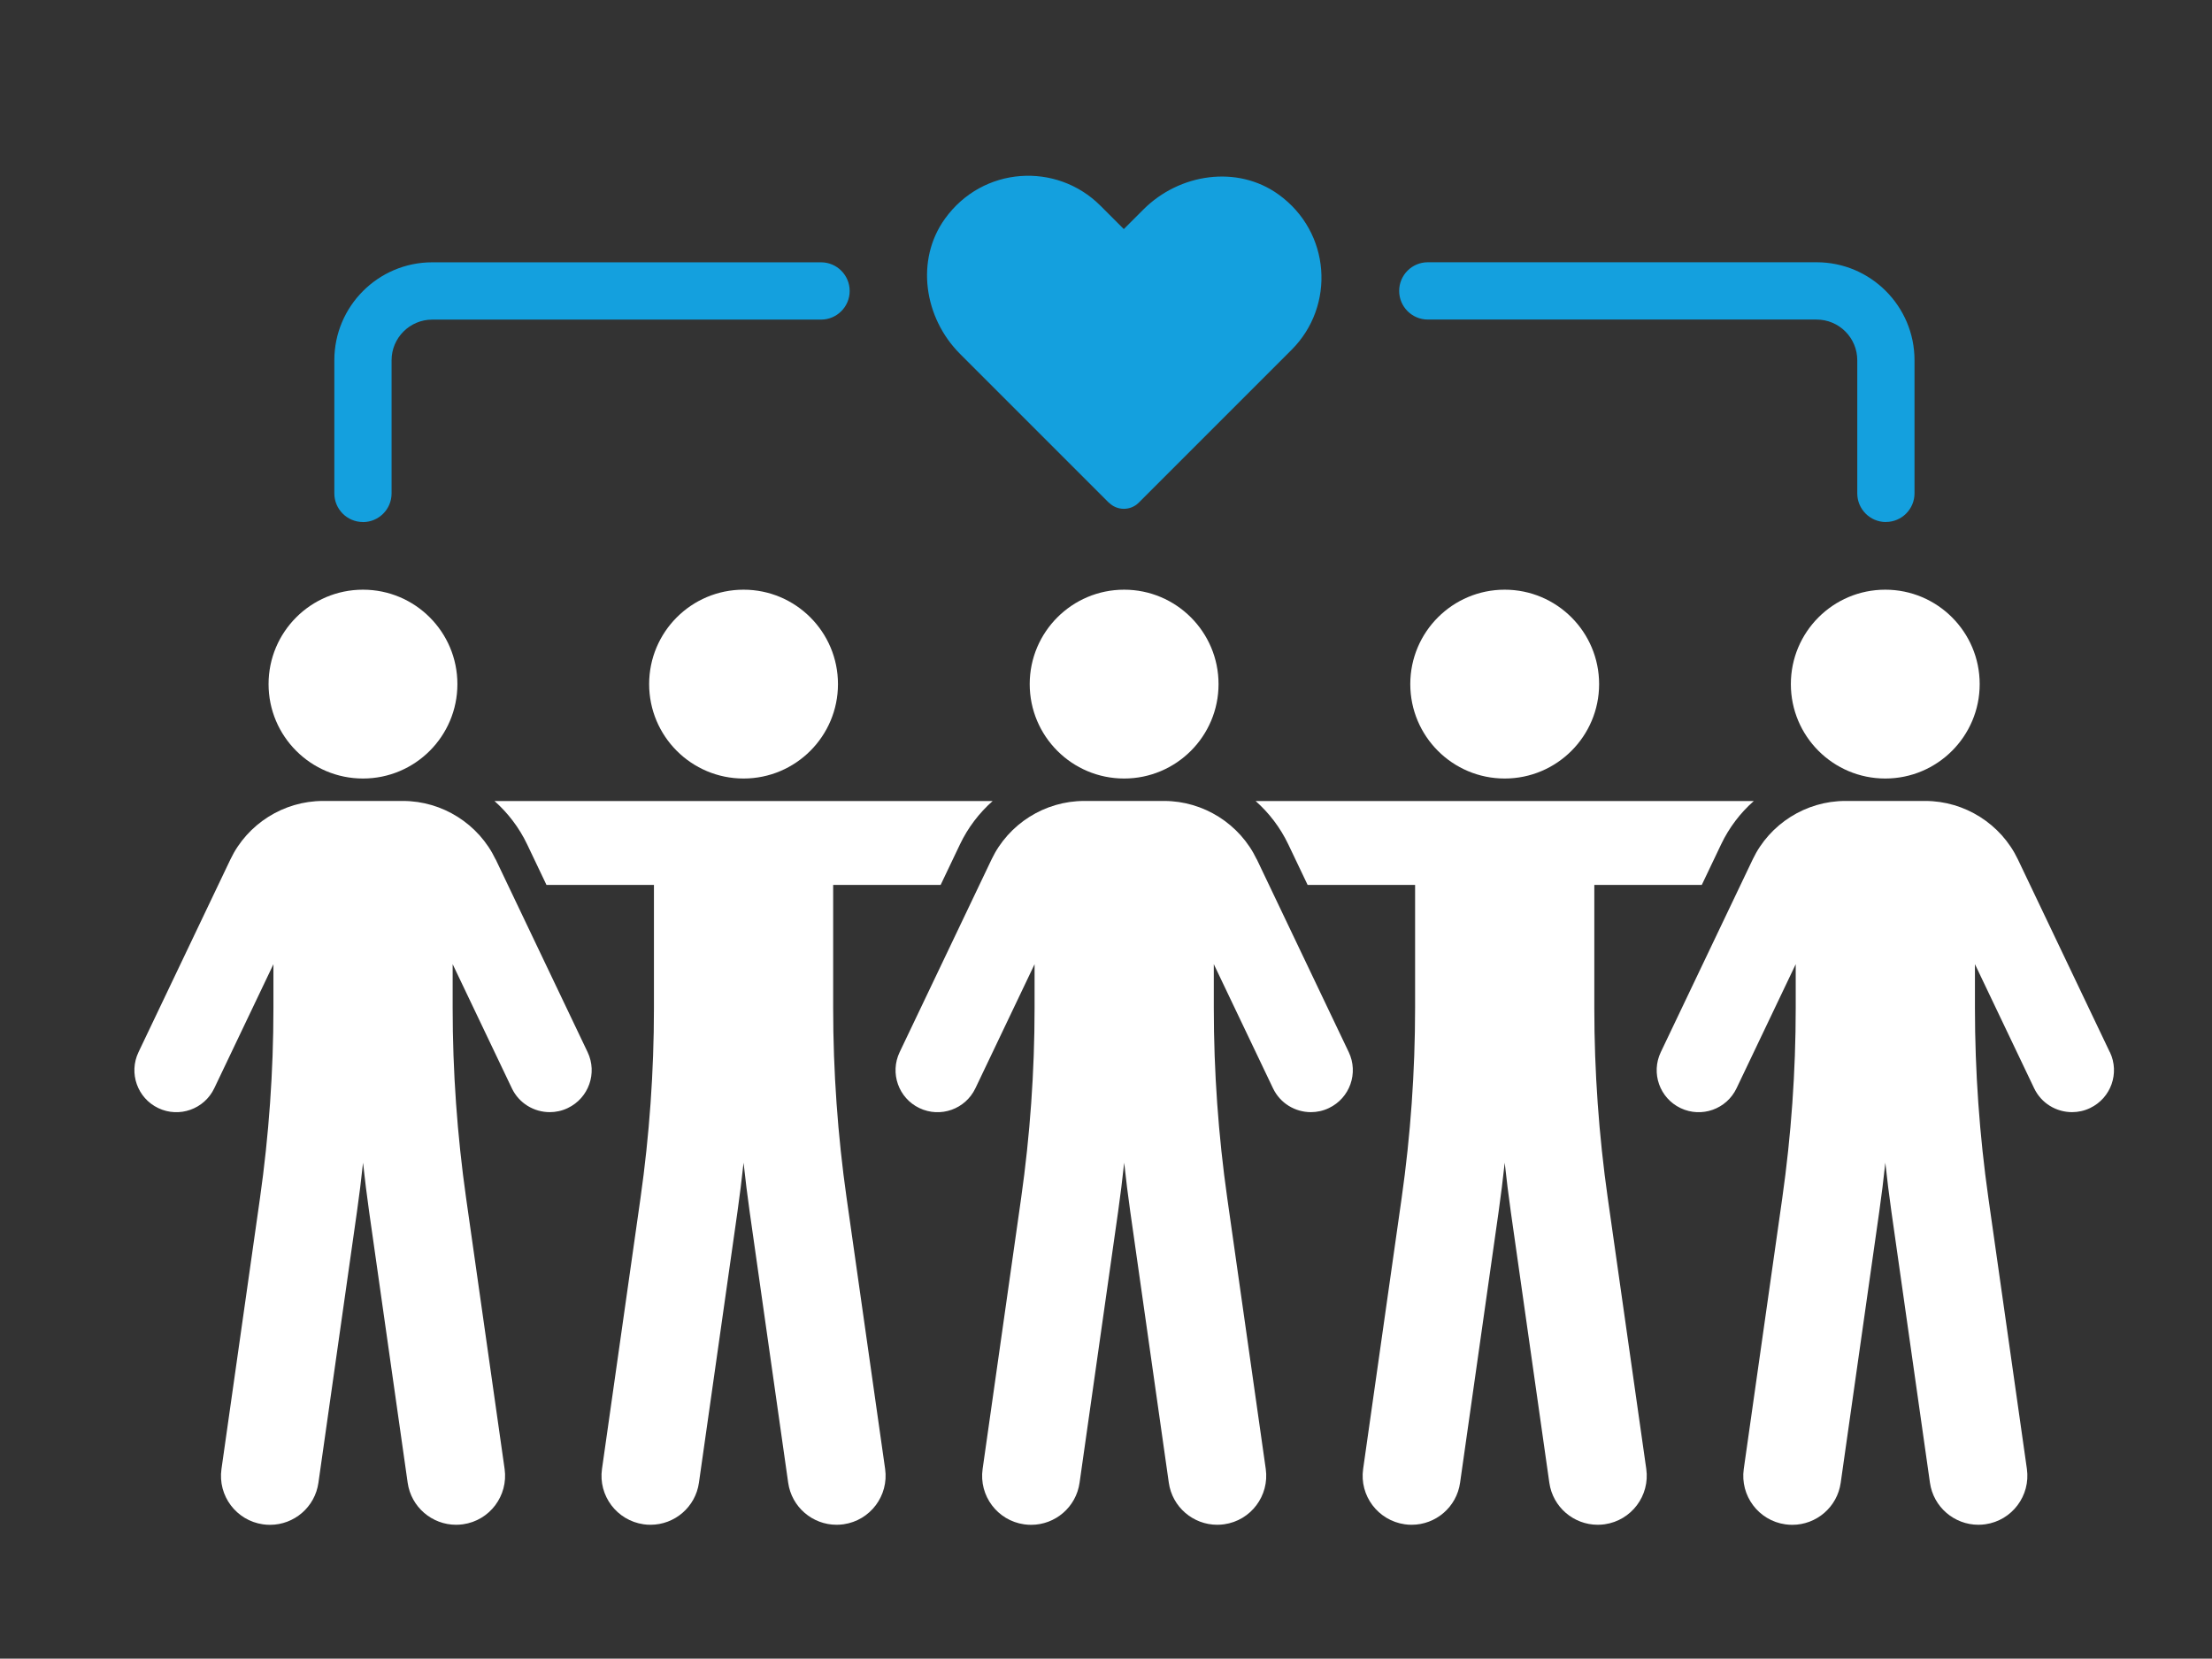 <?xml version="1.0" encoding="UTF-8"?>
<svg xmlns="http://www.w3.org/2000/svg" id="Layer_2" data-name="Layer 2" viewBox="0 0 410 307.44">
  <rect x="0" y="0" width="410" height="307.44" fill="#333333" stroke="none"/>
  <defs>
    <style>
      .cls-1 {
        fill: #14a0de;
      }

      .cls-1, .cls-2, .cls-3 {
        stroke-width: 0px;
      }

      .cls-2 {
        opacity: 0;
      }

      .cls-2, .cls-3 {
        fill: #fff;
      }
    </style>
  </defs>
  <g id="Layer_1-2" data-name="Layer 1">
    <g id="togetherness-friendship">
      <rect class="cls-2" width="410" height="307.44"></rect>
      <g>
        <g>
          <path class="cls-3" d="M137.82,144.3c9.66,0,17.5-7.84,17.5-17.5s-7.83-17.5-17.5-17.5-17.5,7.84-17.5,17.5,7.83,17.5,17.5,17.5Z"></path>
          <path class="cls-3" d="M156.92,222.05c-1.65-11.62-2.49-23.47-2.49-35.21v-22.82h19.92l3.58-7.51c1.48-3.11,3.57-5.83,6.06-8.04h-92.34c2.5,2.22,4.58,4.93,6.06,8.04l3.58,7.51h19.92v22.82c0,11.74-.84,23.59-2.49,35.21l-7.14,50.22c-.71,4.96,2.75,9.55,7.71,10.26.43.07.86.09,1.29.09,4.45,0,8.33-3.27,8.97-7.8l7.14-50.22c.43-3.01.8-6.05,1.13-9.09.33,3.05.71,6.08,1.13,9.09l7.14,50.22c.64,4.53,4.52,7.8,8.97,7.8.43,0,.86-.03,1.29-.09,4.96-.71,8.41-5.3,7.71-10.26l-7.14-50.22Z"></path>
          <path class="cls-3" d="M232.94,159.29c-3.14-6.58-9.88-10.83-17.16-10.83h-14.83c-7.29,0-14.03,4.25-17.16,10.83l-17.04,35.73c-1.85,3.88-.21,8.52,3.67,10.37,3.88,1.85,8.52.21,10.37-3.67l10.97-23v8.12c0,11.75-.84,23.59-2.49,35.22l-7.14,50.22c-.71,4.96,2.74,9.56,7.71,10.26.43.06.86.09,1.29.09,4.45,0,8.33-3.27,8.97-7.8l7.14-50.22c.43-3.02.8-6.05,1.13-9.1.33,3.04.7,6.08,1.13,9.09l7.14,50.22c.64,4.53,4.53,7.8,8.97,7.8.43,0,.86-.03,1.29-.09,4.96-.7,8.41-5.3,7.71-10.26l-7.14-50.22c-1.65-11.62-2.49-23.47-2.49-35.22v-8.12l10.97,23c1.33,2.8,4.12,4.43,7.03,4.43,1.12,0,2.26-.24,3.34-.76,3.88-1.85,5.52-6.49,3.67-10.37l-17.04-35.73Z"></path>
          <path class="cls-3" d="M208.36,144.3c9.66,0,17.5-7.84,17.5-17.5s-7.84-17.5-17.5-17.5-17.5,7.84-17.5,17.5,7.83,17.5,17.5,17.5Z"></path>
          <path class="cls-3" d="M91.86,159.29c-3.14-6.58-9.88-10.83-17.16-10.83h-14.83c-7.29,0-14.03,4.25-17.16,10.83l-17.04,35.73c-1.85,3.88-.21,8.52,3.67,10.37,3.88,1.85,8.52.2,10.37-3.67l10.97-23v8.12c0,11.74-.84,23.59-2.49,35.22l-7.14,50.22c-.71,4.96,2.74,9.56,7.71,10.26.43.06.86.09,1.29.09,4.45,0,8.33-3.27,8.97-7.8l7.14-50.22c.43-3.02.81-6.05,1.13-9.1.33,3.04.7,6.07,1.13,9.09l7.14,50.22c.64,4.53,4.53,7.8,8.97,7.8.43,0,.86-.03,1.29-.09,4.96-.7,8.41-5.3,7.71-10.26l-7.14-50.22c-1.65-11.63-2.49-23.48-2.49-35.22v-8.12l10.97,23c1.33,2.8,4.12,4.43,7.03,4.43,1.12,0,2.26-.24,3.34-.76,3.88-1.85,5.52-6.49,3.67-10.37l-17.04-35.73Z"></path>
          <path class="cls-3" d="M67.28,144.3c9.66,0,17.5-7.84,17.5-17.5s-7.83-17.5-17.5-17.5-17.5,7.84-17.5,17.5,7.83,17.5,17.5,17.5Z"></path>
          <path class="cls-3" d="M278.9,144.3c9.66,0,17.5-7.84,17.5-17.5s-7.84-17.5-17.5-17.5-17.5,7.84-17.5,17.5,7.83,17.5,17.5,17.5Z"></path>
          <path class="cls-3" d="M298,222.05c-1.65-11.62-2.49-23.47-2.49-35.21v-22.82h19.92l3.58-7.51c1.48-3.11,3.56-5.83,6.06-8.04h-92.34c2.5,2.22,4.58,4.93,6.06,8.04l3.58,7.51h19.92v22.82c0,11.74-.84,23.59-2.49,35.21l-7.14,50.22c-.71,4.96,2.75,9.55,7.71,10.26.43.07.86.09,1.29.09,4.45,0,8.33-3.27,8.97-7.8l7.14-50.22c.43-3.01.8-6.05,1.13-9.09.33,3.05.71,6.08,1.13,9.09l7.14,50.22c.64,4.53,4.52,7.8,8.97,7.8.43,0,.86-.03,1.29-.09,4.96-.71,8.41-5.3,7.71-10.26l-7.14-50.22Z"></path>
          <path class="cls-3" d="M391.06,195.02l-17.04-35.73c-3.14-6.58-9.88-10.83-17.16-10.83h-14.83c-7.29,0-14.03,4.25-17.16,10.83l-17.04,35.73c-1.85,3.88-.21,8.52,3.67,10.37,3.88,1.85,8.52.21,10.37-3.67l10.97-23v8.12c0,11.75-.84,23.59-2.49,35.22l-7.14,50.22c-.7,4.96,2.74,9.56,7.71,10.26.43.06.86.09,1.29.09,4.45,0,8.33-3.27,8.97-7.8l7.14-50.22c.43-3.02.81-6.05,1.13-9.1.33,3.04.7,6.08,1.13,9.09l7.14,50.22c.64,4.53,4.53,7.8,8.97,7.8.43,0,.86-.03,1.29-.09,4.96-.7,8.41-5.3,7.71-10.26l-7.14-50.22c-1.65-11.62-2.49-23.47-2.49-35.22v-8.12l10.97,23c1.33,2.8,4.12,4.43,7.03,4.43,1.12,0,2.26-.24,3.34-.76,3.88-1.85,5.52-6.49,3.67-10.37Z"></path>
          <path class="cls-3" d="M349.44,144.3c9.66,0,17.5-7.84,17.5-17.5s-7.83-17.5-17.5-17.5-17.5,7.84-17.5,17.5,7.83,17.5,17.5,17.5Z"></path>
        </g>
        <path class="cls-1" d="M205.55,93.17c1.52,1.52,4,1.52,5.52,0l28.33-28.33c8.12-8.12,7.31-21.79-2.43-28.8-7.64-5.5-18.37-3.88-25.03,2.78l-3.64,3.64-4.35-4.35c-8.12-8.11-21.79-7.31-28.8,2.43-5.51,7.65-3.88,18.37,2.78,25.04l27.61,27.61Z"></path>
        <path class="cls-1" d="M67.28,96.76c-2.93,0-5.31-2.38-5.31-5.31v-24.68c0-10.01,8.14-18.15,18.15-18.15h72.06c2.93,0,5.31,2.38,5.31,5.31s-2.38,5.31-5.31,5.31h-72.06c-4.16,0-7.54,3.38-7.54,7.54v24.68c0,2.93-2.38,5.31-5.31,5.31Z"></path>
        <path class="cls-1" d="M349.56,96.76c-2.93,0-5.31-2.38-5.31-5.31v-24.68c0-4.16-3.38-7.54-7.54-7.54h-72.06c-2.93,0-5.31-2.38-5.31-5.31s2.38-5.31,5.31-5.31h72.06c10.01,0,18.15,8.14,18.15,18.15v24.68c0,2.93-2.38,5.31-5.31,5.31Z"></path>
      </g>
    </g>
  </g>
</svg>
